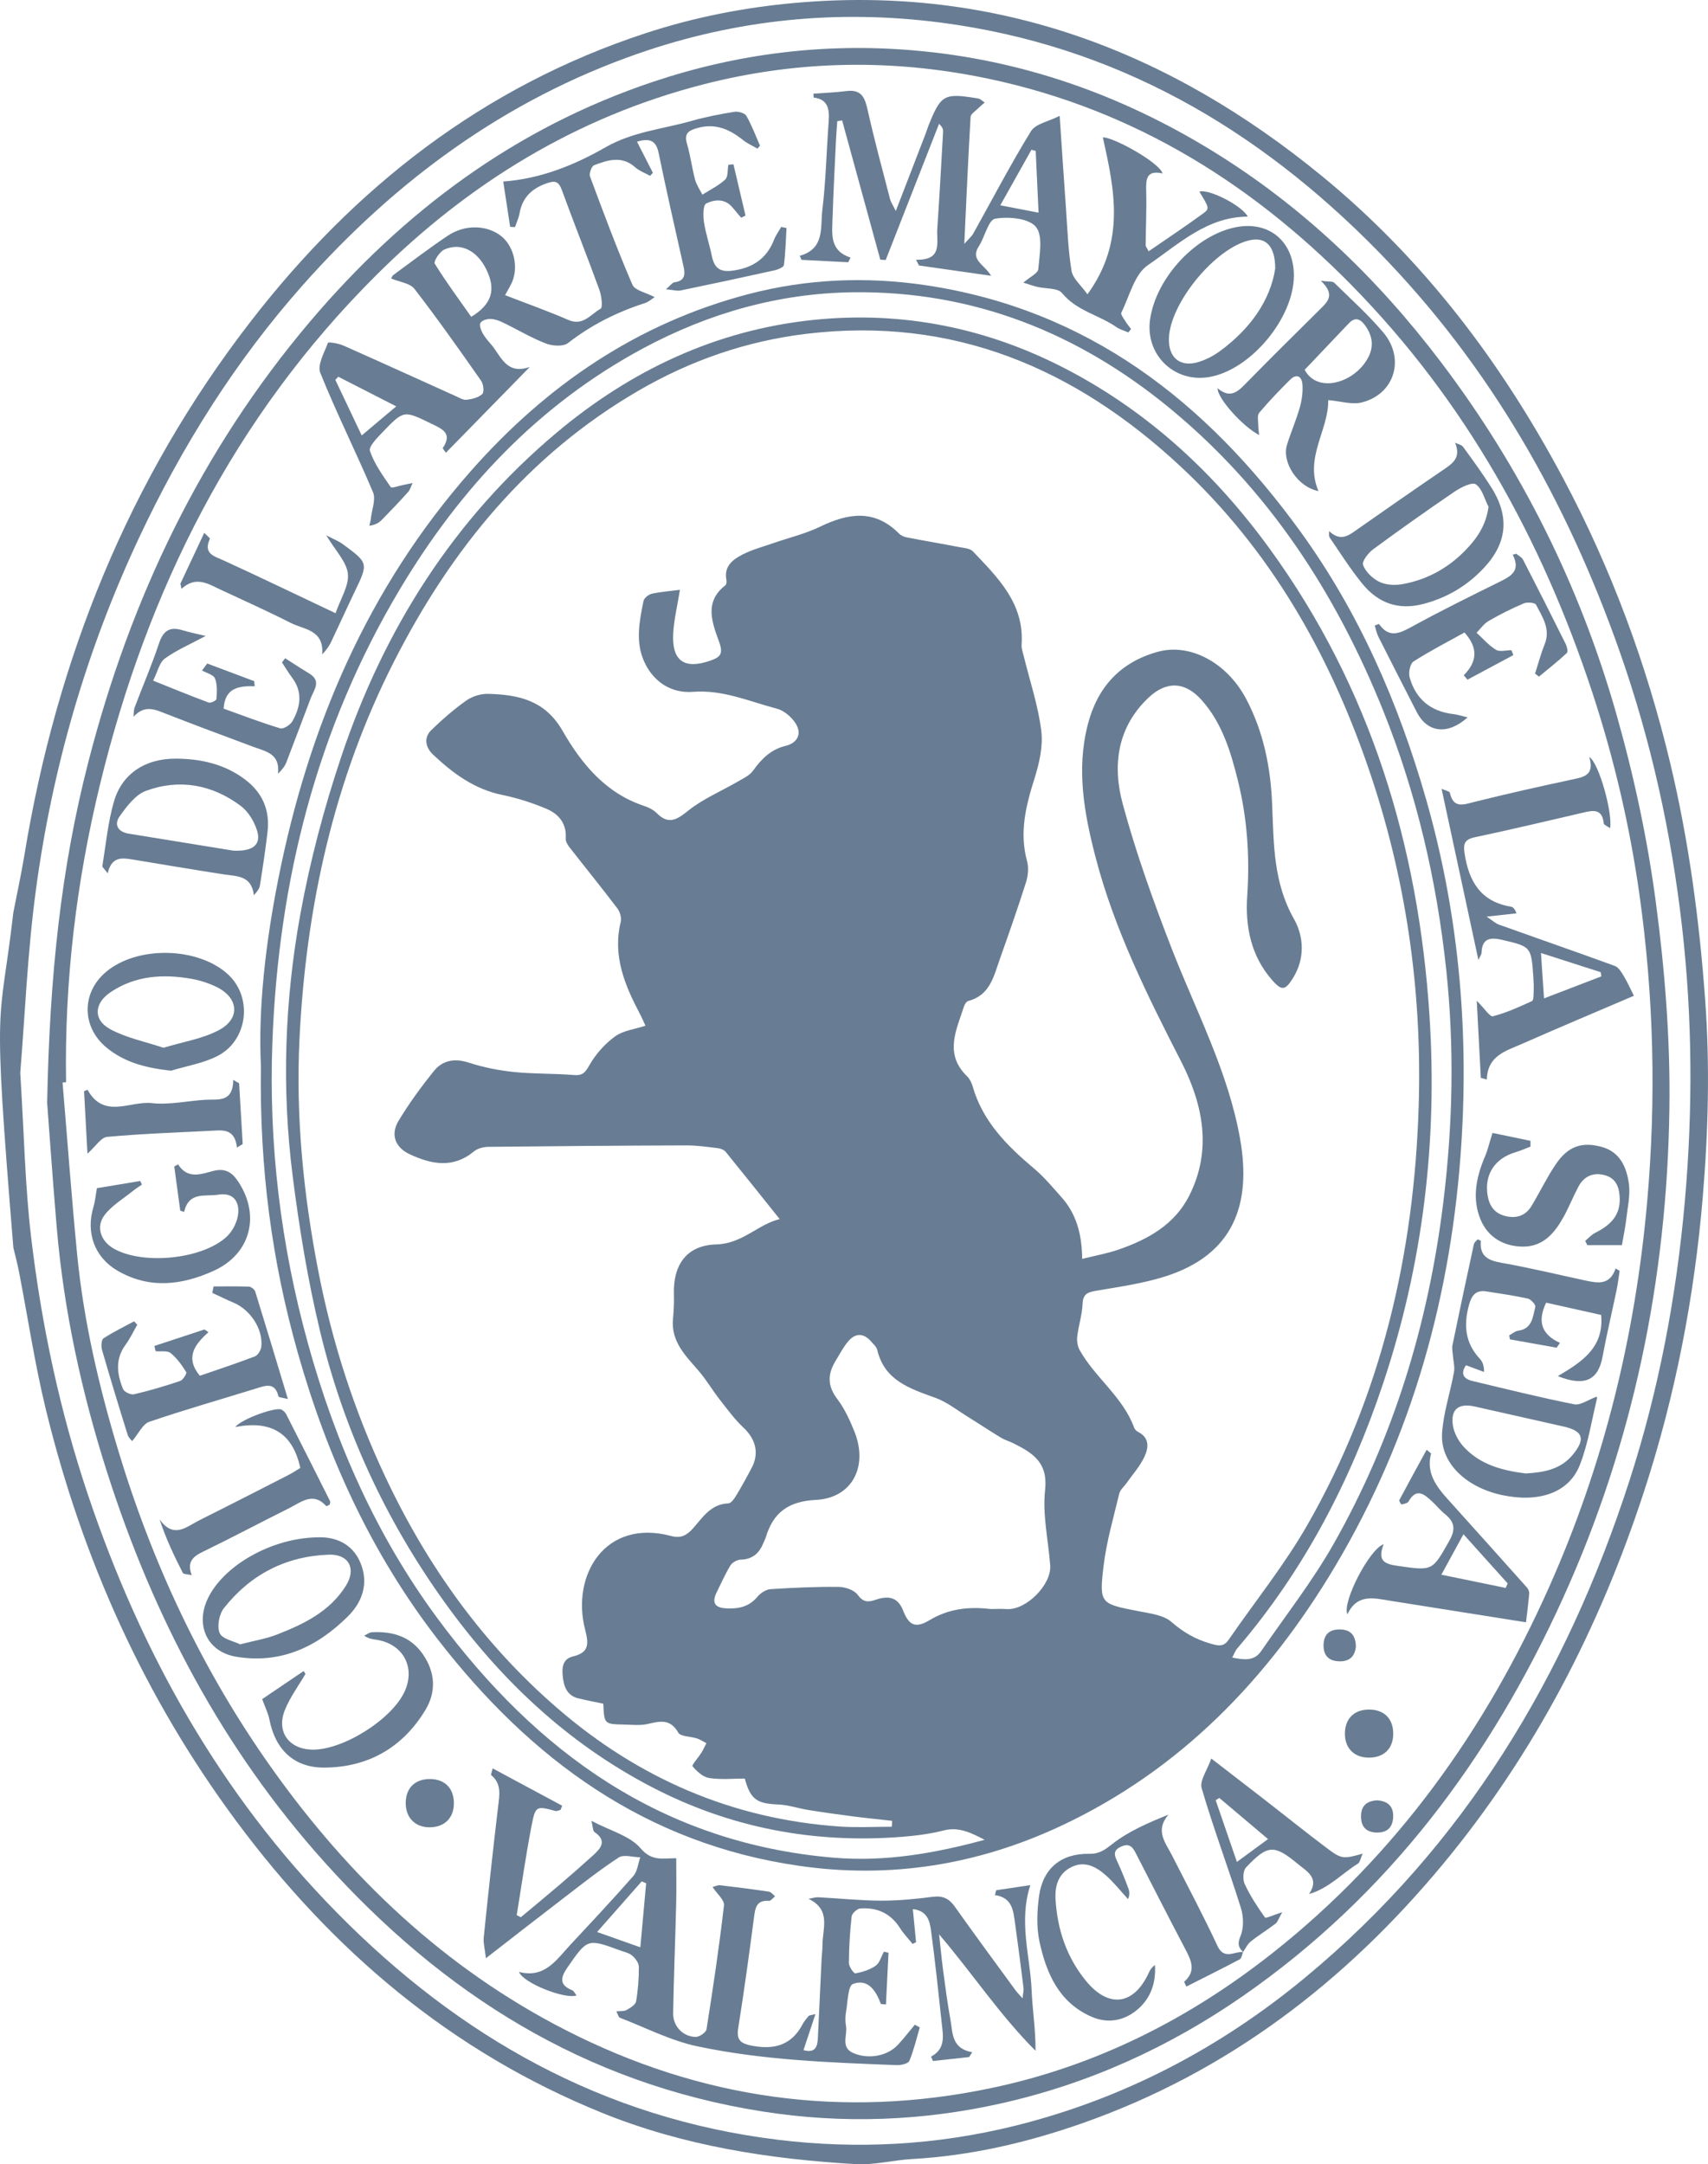 <?xml version="1.0" encoding="utf-8"?>
<!-- Generator: Adobe Illustrator 16.0.0, SVG Export Plug-In . SVG Version: 6.00 Build 0)  -->
<!DOCTYPE svg PUBLIC "-//W3C//DTD SVG 1.1//EN" "http://www.w3.org/Graphics/SVG/1.1/DTD/svg11.dtd">
<svg version="1.1" id="Capa_1" xmlns="http://www.w3.org/2000/svg" xmlns:xlink="http://www.w3.org/1999/xlink" x="0px" y="0px"
	 width="99.457px" height="126.01px" viewBox="0 0 99.457 126.01" enable-background="new 0 0 99.457 126.01" xml:space="preserve">
<g>
	<defs>
		<rect id="SVGID_1_" width="99.457" height="126.01"/>
	</defs>
	<clipPath id="SVGID_2_">
		<use xlink:href="#SVGID_1_"  overflow="visible"/>
	</clipPath>
	<path clip-path="url(#SVGID_2_)" fill="#687D93" d="M1.18,62.461c0.224,3.559,0.278,6.592,0.634,9.588
		c0.607,5.107,1.673,10.125,3.321,15.02c3.085,9.16,7.694,17.402,14.51,24.316c7.095,7.199,15.472,11.949,25.64,13.195
		c4.649,0.568,9.26,0.314,13.801-0.809c6.304-1.563,11.932-4.508,16.922-8.641c9.277-7.682,15.205-17.576,18.874-28.918
		c1.709-5.283,2.733-10.709,3.224-16.248c0.473-5.344,0.447-10.684-0.16-16c-0.623-5.452-1.795-10.797-3.619-15.992
		c-3.075-8.754-7.545-16.66-14.07-23.327C73.209,7.446,64.906,2.631,54.783,1.316c-6.011-0.78-11.896-0.19-17.625,1.804
		c-7.746,2.695-14.123,7.39-19.526,13.48c-3.931,4.431-7.046,9.395-9.554,14.751c-3.041,6.495-5.02,13.316-5.98,20.405
		C1.595,55.472,1.446,59.234,1.18,62.461 M0.777,53.125c0.214-1.105,0.457-2.205,0.639-3.314C3.292,38.37,7.492,27.896,14.609,18.7
		c6.034-7.796,13.53-13.675,23.01-16.775c2.824-0.924,5.723-1.493,8.694-1.757c11.693-1.038,21.78,2.787,30.698,10.111
		c5.916,4.859,10.437,10.853,14.021,17.585c2.803,5.268,4.854,10.82,6.236,16.611c1.075,4.508,1.684,9.089,2.023,13.723
		c0.283,3.858,0.181,7.693-0.141,11.519c-0.492,5.836-1.602,11.57-3.428,17.152c-2.592,7.922-6.355,15.217-11.688,21.652
		c-5.682,6.857-12.537,12.121-21.01,15.098c-3.207,1.125-6.5,1.895-9.914,2.084c-1.096,0.061-2.197,0.359-3.281,0.297
		c-5.063-0.295-10.032-1.066-14.78-2.99c-8.797-3.566-15.722-9.463-21.318-17.018C8.395,98.79,4.793,90.764,2.673,82.075
		c-0.647-2.652-1.049-5.365-1.571-8.051c-0.09-0.465-0.216-0.924-0.325-1.385C-0.467,57.424-0.027,60.082,0.777,53.125"/>
	<path clip-path="url(#SVGID_2_)" fill="#687D93" d="M3.847,63.011c-0.068,0.005-0.136,0.01-0.204,0.015
		c0.281,3.346,0.525,6.696,0.852,10.036c0.376,3.834,1.247,7.576,2.351,11.258c2.004,6.676,4.922,12.922,8.97,18.619
		c4.538,6.389,10.084,11.654,17.105,15.248c7.853,4.02,16.126,5.197,24.766,3.391c6.108-1.275,11.554-4.027,16.435-7.887
		c7.207-5.699,12.375-12.967,16.088-21.301c3.178-7.125,5.008-14.6,5.701-22.377c0.536-6.027,0.393-12.03-0.457-18.006
		c-0.565-3.97-1.478-7.873-2.734-11.691c-2.942-8.933-7.396-16.975-14.023-23.717C72.586,10.383,65.41,6.059,56.746,4.421
		C51.441,3.42,46.167,3.574,40.955,4.913c-7.38,1.896-13.665,5.752-19.032,11.093C13.618,24.27,8.583,34.349,5.833,45.632
		C4.442,51.331,3.75,57.131,3.847,63.011 M2.745,64.208c0.145-7.455,0.817-13.693,2.396-19.834
		C7.584,34.87,11.7,26.224,18.062,18.712c5.423-6.4,11.946-11.268,19.97-13.951c4.934-1.65,9.989-2.274,15.197-1.825
		c6.27,0.541,12.018,2.572,17.343,5.836c5.243,3.215,9.617,7.408,13.323,12.296c4.68,6.17,8.086,13.008,10.207,20.435
		c1.025,3.598,1.822,7.294,2.314,10.999c0.531,3.992,0.853,8.053,0.793,12.076c-0.143,9.873-2.092,19.42-6.186,28.447
		c-4.218,9.305-10.145,17.279-18.628,23.174c-4.295,2.982-8.987,5.119-14.086,6.262c-4.584,1.029-9.217,1.209-13.891,0.477
		c-10.361-1.625-18.652-6.865-25.539-14.539c-5.909-6.584-9.944-14.246-12.627-22.633c-1.491-4.66-2.534-9.432-2.95-14.318
		C3.065,68.661,2.872,65.87,2.745,64.208"/>
	<path clip-path="url(#SVGID_2_)" fill="#687D93" d="M57.678,93.68c0.229,0,0.598-0.018,0.964,0.004
		c1.116,0.061,2.595-1.42,2.511-2.545c-0.109-1.465-0.456-2.951-0.297-4.385c0.178-1.588-0.699-2.148-1.809-2.705
		c-0.252-0.129-0.531-0.205-0.771-0.35c-0.659-0.398-1.299-0.828-1.954-1.232c-0.605-0.375-1.184-0.838-1.84-1.078
		c-1.48-0.539-2.977-0.994-3.402-2.801c-0.043-0.178-0.219-0.326-0.348-0.477c-0.452-0.52-0.936-0.508-1.36,0.006
		c-0.284,0.344-0.494,0.752-0.727,1.137c-0.452,0.746-0.471,1.43,0.095,2.178c0.435,0.576,0.755,1.26,1.022,1.938
		c0.799,2.027-0.148,3.85-2.251,3.957c-1.605,0.082-2.485,0.732-2.921,2.184c-0.032,0.105-0.09,0.205-0.132,0.311
		c-0.24,0.6-0.631,0.967-1.326,0.984c-0.207,0.004-0.489,0.16-0.596,0.332c-0.304,0.492-0.533,1.029-0.794,1.549
		c-0.305,0.605-0.138,0.914,0.526,0.953c0.704,0.041,1.336-0.074,1.831-0.666c0.181-0.219,0.497-0.432,0.765-0.449
		c1.322-0.088,2.648-0.146,3.972-0.133c0.38,0.004,0.898,0.178,1.103,0.457c0.33,0.447,0.605,0.443,1.056,0.291
		c0.674-0.23,1.27-0.199,1.588,0.617c0.344,0.887,0.728,1.061,1.543,0.572C55.203,93.688,56.332,93.522,57.678,93.68
		 M57.336,107.116c-0.764-0.389-1.479-0.775-2.387-0.543c-0.789,0.201-1.611,0.305-2.426,0.371
		c-5.131,0.404-10.002-0.52-14.58-2.904c-4.944-2.574-8.861-6.299-12.084-10.795c-3.425-4.783-5.854-10.045-7.225-15.75
		c-0.716-2.977-1.212-6.021-1.597-9.061c-0.641-5.076-0.463-10.171,0.449-15.192c0.567-3.12,1.389-6.221,2.399-9.228
		c2.476-7.367,6.509-13.763,12.504-18.804c4.337-3.646,9.302-5.993,14.965-6.583c5.176-0.536,10.118,0.453,14.746,2.868
		c4.805,2.508,8.67,6.099,11.835,10.455c5.882,8.098,8.66,17.299,9.303,27.168c0.477,7.299-0.374,14.481-2.709,21.458
		c-1.893,5.654-4.59,10.852-8.482,15.396c-0.117,0.137-0.178,0.318-0.295,0.535c0.685,0.133,1.273,0.221,1.684-0.373
		c1.423-2.07,2.984-4.064,4.22-6.242c3.489-6.156,5.509-12.807,6.38-19.83c0.563-4.543,0.659-9.082,0.176-13.619
		c-0.554-5.177-1.717-10.217-3.67-15.069c-2.758-6.85-6.673-12.871-12.418-17.599c-5.354-4.405-11.468-6.844-18.443-6.758
		c-4.321,0.052-8.408,1.211-12.229,3.263c-6.103,3.279-10.653,8.146-14.163,14.02c-4.844,8.105-7.073,16.986-7.427,26.355
		c-0.226,5.958,0.481,11.831,2.077,17.59c1.597,5.764,3.974,11.16,7.538,15.982c5.77,7.805,13.081,13.092,23.076,13.932
		C51.549,108.411,54.446,107.903,57.336,107.116 M63.016,73.295c0.814-0.203,1.48-0.32,2.109-0.539
		c1.719-0.594,3.276-1.453,4.131-3.154c1.345-2.678,0.783-5.336-0.483-7.809c-1.972-3.848-3.892-7.703-4.985-11.907
		c-0.656-2.527-1.119-5.083-0.447-7.698c0.559-2.181,1.896-3.635,4.068-4.237c1.911-0.531,4.047,0.655,5.145,2.723
		c1.031,1.94,1.44,4.033,1.525,6.192c0.092,2.275,0.07,4.525,1.262,6.625c0.601,1.063,0.653,2.342-0.07,3.487
		c-0.443,0.7-0.646,0.711-1.198,0.081c-1.235-1.411-1.569-3.119-1.446-4.906c0.154-2.279,0-4.521-0.55-6.729
		c-0.417-1.676-0.917-3.331-2.103-4.662c-0.965-1.083-2.047-1.129-3.092-0.145c-1.838,1.734-2.11,3.957-1.506,6.188
		c0.769,2.844,1.771,5.635,2.838,8.386c1.426,3.676,3.305,7.19,3.998,11.124c0.668,3.783-0.36,6.73-4.361,8.002
		c-1.309,0.414-2.69,0.607-4.049,0.838c-0.498,0.086-0.739,0.203-0.764,0.766c-0.027,0.637-0.236,1.262-0.311,1.898
		c-0.03,0.254,0.018,0.564,0.142,0.787c0.905,1.615,2.526,2.729,3.177,4.529c0.033,0.096,0.138,0.189,0.233,0.238
		c0.685,0.352,0.599,0.945,0.354,1.459c-0.26,0.547-0.684,1.02-1.037,1.521c-0.143,0.201-0.366,0.381-0.42,0.602
		c-0.334,1.398-0.743,2.789-0.914,4.209c-0.264,2.221-0.188,2.211,2.064,2.648c0.653,0.127,1.426,0.219,1.889,0.621
		c0.692,0.604,1.392,1.008,2.272,1.262c0.493,0.143,0.772,0.189,1.063-0.234c1.537-2.227,3.252-4.354,4.59-6.695
		c4.305-7.533,6.207-15.758,6.47-24.371c0.207-6.767-0.748-13.383-2.972-19.807c-2.299-6.645-5.709-12.599-10.881-17.419
		c-6.135-5.718-13.25-8.77-21.818-7.731c-3.505,0.425-6.751,1.557-9.779,3.32c-6.411,3.732-10.897,9.229-14.215,15.756
		c-3.512,6.906-5.133,14.301-5.506,21.993c-0.219,4.535,0.229,9.019,1.092,13.476c0.803,4.148,2.088,8.127,3.881,11.947
		c2.43,5.18,5.684,9.752,10.027,13.51c4.739,4.102,10.211,6.479,16.487,6.906c0.996,0.066,2.002,0.01,3.003,0.01
		c0.007-0.115,0.014-0.23,0.021-0.344c-0.76-0.084-1.521-0.16-2.28-0.258c-0.864-0.111-1.728-0.232-2.589-0.371
		c-0.599-0.096-1.19-0.301-1.79-0.324c-1.212-0.049-1.593-0.293-1.923-1.508c-0.676,0-1.387,0.074-2.071-0.031
		c-0.361-0.055-0.718-0.387-0.972-0.684c-0.056-0.066,0.339-0.506,0.513-0.781c0.112-0.18,0.198-0.375,0.297-0.563
		c-0.184-0.094-0.358-0.213-0.551-0.277c-0.37-0.123-0.953-0.1-1.089-0.34c-0.475-0.836-1.09-0.656-1.801-0.498
		c-0.432,0.096-0.901,0.041-1.353,0.031c-1.158-0.025-1.158-0.031-1.21-1.215c-0.473-0.1-0.967-0.193-1.455-0.311
		c-0.668-0.162-0.849-0.707-0.907-1.285c-0.048-0.486-0.021-1.01,0.595-1.156c0.925-0.221,0.931-0.703,0.711-1.549
		c-0.831-3.193,1.174-6.496,5.015-5.461c0.553,0.148,0.901-0.039,1.255-0.436c0.57-0.639,1.042-1.428,2.067-1.465
		c0.16-0.006,0.345-0.271,0.456-0.455c0.321-0.533,0.622-1.076,0.91-1.627c0.444-0.85,0.217-1.668-0.483-2.326
		c-0.526-0.494-0.959-1.092-1.407-1.664c-0.405-0.52-0.74-1.094-1.165-1.596c-0.768-0.904-1.662-1.723-1.534-3.074
		c0.045-0.475,0.068-0.957,0.053-1.434c-0.054-1.711,0.742-2.855,2.463-2.9c1.526-0.039,2.442-1.178,3.697-1.475
		c-1.062-1.328-2.093-2.623-3.139-3.908c-0.096-0.117-0.285-0.199-0.44-0.219c-0.615-0.074-1.234-0.166-1.851-0.164
		c-3.843,0.012-7.687,0.041-11.53,0.084c-0.285,0.004-0.631,0.088-0.843,0.264c-1.212,1.006-2.469,0.758-3.73,0.172
		c-0.858-0.396-1.146-1.148-0.658-1.957c0.609-1.006,1.309-1.967,2.046-2.884c0.522-0.649,1.227-0.765,2.065-0.491
		c0.845,0.275,1.738,0.449,2.623,0.54c1.151,0.118,2.318,0.078,3.472,0.175c0.527,0.044,0.67-0.162,0.917-0.595
		c0.363-0.634,0.893-1.226,1.483-1.655c0.465-0.341,1.127-0.41,1.768-0.622c-0.121-0.261-0.217-0.488-0.332-0.705
		c-0.883-1.674-1.586-3.377-1.109-5.341c0.057-0.236-0.042-0.583-0.194-0.784c-0.913-1.203-1.866-2.376-2.795-3.567
		c-0.11-0.142-0.224-0.342-0.212-0.506c0.059-0.868-0.411-1.425-1.121-1.724c-0.824-0.348-1.692-0.628-2.568-0.807
		c-1.625-0.33-2.879-1.259-4.036-2.349c-0.424-0.4-0.575-0.97-0.097-1.434c0.636-0.615,1.31-1.205,2.033-1.715
		c0.346-0.245,0.842-0.398,1.266-0.389c1.76,0.045,3.314,0.366,4.339,2.153c1.095,1.908,2.505,3.633,4.751,4.373
		c0.263,0.086,0.539,0.226,0.731,0.418c0.694,0.692,1.165,0.393,1.837-0.146c0.86-0.687,1.916-1.128,2.88-1.688
		c0.314-0.184,0.687-0.352,0.887-0.63c0.492-0.691,1.045-1.245,1.9-1.452c0.696-0.168,0.971-0.713,0.577-1.319
		c-0.239-0.367-0.668-0.736-1.08-0.844c-1.608-0.423-3.141-1.116-4.901-0.982c-1.247,0.096-2.305-0.578-2.84-1.783
		c-0.508-1.142-0.266-2.335-0.032-3.5c0.035-0.172,0.288-0.382,0.474-0.425c0.51-0.116,1.037-0.151,1.651-0.232
		c-0.147,0.91-0.34,1.699-0.39,2.497c-0.102,1.647,0.638,2.167,2.195,1.614c0.519-0.185,0.73-0.367,0.489-1.043
		c-0.395-1.108-0.928-2.345,0.352-3.33c0.063-0.049,0.078-0.211,0.059-0.309c-0.158-0.815,0.389-1.206,0.971-1.5
		c0.549-0.277,1.157-0.438,1.742-0.641c0.921-0.32,1.885-0.548,2.756-0.97c1.642-0.794,3.168-1.019,4.587,0.41
		c0.111,0.113,0.29,0.189,0.449,0.22c1.023,0.198,2.053,0.371,3.076,0.568c0.268,0.051,0.608,0.074,0.772,0.246
		c1.46,1.536,3.005,3.04,2.836,5.435c-0.015,0.218,0.072,0.444,0.125,0.663c0.354,1.447,0.839,2.878,1.021,4.347
		c0.113,0.903-0.118,1.9-0.399,2.792c-0.499,1.58-0.884,3.127-0.431,4.79c0.104,0.379,0.064,0.847-0.055,1.227
		c-0.476,1.502-0.998,2.99-1.525,4.475c-0.355,0.998-0.57,2.113-1.834,2.445c-0.107,0.027-0.215,0.192-0.254,0.315
		c-0.444,1.374-1.17,2.761,0.172,4.066c0.154,0.151,0.27,0.376,0.328,0.587c0.587,2.063,2.019,3.477,3.594,4.805
		c0.576,0.484,1.064,1.078,1.57,1.643C62.672,70.663,63,71.842,63.016,73.295 M15.193,62.069c-0.165-3.362,0.271-7.16,1.013-10.898
		c1.754-8.836,5.19-16.919,11.215-23.751c4.4-4.988,9.699-8.611,16.19-10.304c3.367-0.878,6.812-1.023,10.256-0.516
		c9.471,1.397,16.358,6.783,21.821,14.3c3.44,4.733,5.741,10.014,7.349,15.619c1.871,6.529,2.487,13.201,2.066,19.952
		c-0.549,8.797-2.832,17.125-7.369,24.74c-3.886,6.523-8.979,11.826-15.945,15.092c-4.84,2.268-9.93,3.098-15.255,2.33
		c-8.956-1.289-15.641-6.213-21.032-13.172c-3.87-4.996-6.447-10.641-8.163-16.703C15.838,73.456,15.106,68.053,15.193,62.069"/>
	<path clip-path="url(#SVGID_2_)" fill="#687D93" d="M37.625,109.647c-0.086-0.037-0.173-0.072-0.259-0.109
		c-0.837,0.949-1.674,1.898-2.597,2.947c0.93,0.328,1.677,0.592,2.518,0.891C37.41,112.024,37.518,110.836,37.625,109.647
		 M47.484,117.262c-0.258,0.779-0.472,1.424-0.696,2.1c0.712,0.197,0.813-0.229,0.837-0.715c0.076-1.521,0.142-3.045,0.215-4.568
		c0.013-0.281,0.056-0.561,0.054-0.842c-0.008-0.934,0.53-2.041-0.813-2.684c0.195-0.031,0.392-0.1,0.584-0.09
		c1.213,0.063,2.424,0.193,3.636,0.197c1.008,0.004,2.019-0.096,3.018-0.225c0.586-0.074,0.947,0.104,1.281,0.574
		c1.16,1.637,2.352,3.252,3.535,4.871c0.09,0.123,0.2,0.232,0.408,0.467c0.03-0.305,0.075-0.459,0.057-0.605
		c-0.158-1.262-0.318-2.523-0.496-3.783c-0.102-0.715-0.153-1.475-1.17-1.625c0.024-0.094,0.049-0.188,0.074-0.281
		c0.666-0.1,1.334-0.199,1.988-0.297c-0.693,2.139-0.005,4.139,0.077,6.139c0.047,1.143,0.237,2.281,0.226,3.504
		c-2.08-2.076-3.684-4.52-5.615-6.777c0.078,0.703,0.143,1.406,0.235,2.105c0.127,0.953,0.252,1.904,0.423,2.85
		c0.139,0.777,0.057,1.695,1.27,1.906c-0.061,0.094-0.12,0.189-0.18,0.283c-0.703,0.078-1.403,0.154-2.104,0.23
		c-0.038-0.084-0.076-0.17-0.114-0.254c0.86-0.463,0.703-1.211,0.626-1.926c-0.194-1.795-0.381-3.594-0.622-5.385
		c-0.074-0.555-0.197-1.182-1.063-1.279c0.066,0.682,0.127,1.305,0.188,1.928c-0.068,0.031-0.137,0.064-0.205,0.098
		c-0.248-0.311-0.527-0.6-0.738-0.932c-0.543-0.854-1.334-1.203-2.303-1.133c-0.186,0.012-0.485,0.287-0.505,0.467
		c-0.102,0.896-0.155,1.801-0.16,2.703c-0.001,0.213,0.284,0.625,0.376,0.609c0.412-0.074,0.847-0.207,1.185-0.445
		c0.233-0.166,0.323-0.537,0.476-0.816c0.09,0.021,0.18,0.041,0.27,0.063c-0.051,1-0.1,1.998-0.15,3.01
		c-0.247-0.029-0.294-0.023-0.298-0.037c-0.284-0.766-0.745-1.484-1.622-1.158c-0.295,0.111-0.301,1.045-0.402,1.609
		c-0.049,0.273-0.052,0.572-0.004,0.844c0.096,0.537-0.34,1.244,0.433,1.574c0.893,0.381,1.989,0.168,2.596-0.49
		c0.344-0.373,0.655-0.777,0.98-1.166c0.096,0.053,0.191,0.105,0.287,0.16c-0.192,0.652-0.346,1.322-0.606,1.947
		c-0.067,0.16-0.479,0.256-0.728,0.248c-3.894-0.15-7.801-0.285-11.621-1.096c-1.552-0.328-3.013-1.088-4.51-1.664
		c-0.074-0.027-0.101-0.176-0.205-0.369c0.253-0.027,0.455,0.002,0.592-0.078c0.217-0.125,0.524-0.303,0.558-0.5
		c0.117-0.664,0.166-1.346,0.162-2.021c-0.001-0.221-0.203-0.488-0.388-0.648c-0.182-0.158-0.456-0.211-0.694-0.299
		c-1.915-0.703-1.907-0.695-3.074,0.986c-0.39,0.563-0.509,1.014,0.267,1.326c0.105,0.041,0.166,0.191,0.261,0.307
		c-0.684,0.234-3.121-0.732-3.35-1.371c1.509,0.393,2.189-0.723,2.998-1.588c1.234-1.322,2.471-2.643,3.662-4
		c0.237-0.271,0.271-0.719,0.399-1.084c-0.425-0.006-0.96-0.182-1.256,0.012c-1.132,0.738-2.195,1.586-3.271,2.41
		c-1.429,1.094-2.847,2.203-4.459,3.453c-0.062-0.553-0.161-0.893-0.127-1.221c0.26-2.527,0.533-5.055,0.833-7.58
		c0.08-0.682,0.229-1.342-0.4-1.861c-0.027-0.023,0.031-0.15,0.087-0.391c1.386,0.744,2.717,1.459,4.047,2.174
		c-0.032,0.08-0.064,0.16-0.095,0.242c-0.099,0.023-0.21,0.088-0.296,0.064c-1.106-0.297-1.163-0.313-1.39,0.854
		c-0.336,1.729-0.582,3.475-0.866,5.211c0.08,0.041,0.16,0.082,0.24,0.121c0.747-0.623,1.498-1.242,2.238-1.873
		c0.665-0.568,1.325-1.145,1.972-1.732c0.453-0.412,0.824-0.846,0.08-1.355c-0.1-0.068-0.089-0.301-0.18-0.654
		c1.107,0.588,2.246,0.871,2.864,1.602c0.659,0.777,1.298,0.572,2.075,0.578c0,0.904,0.018,1.787-0.004,2.666
		c-0.052,2.119-0.139,4.234-0.176,6.354c-0.014,0.754,0.565,1.365,1.308,1.383c0.216,0.006,0.606-0.26,0.635-0.445
		c0.38-2.398,0.739-4.801,1.017-7.213c0.036-0.311-0.408-0.678-0.665-1.07c0.14-0.035,0.291-0.119,0.43-0.104
		c0.954,0.111,1.907,0.232,2.856,0.375c0.129,0.02,0.238,0.176,0.356,0.268c-0.12,0.094-0.246,0.273-0.358,0.266
		c-0.726-0.055-0.797,0.4-0.87,0.957c-0.282,2.156-0.578,4.311-0.921,6.457c-0.118,0.736,0.194,0.906,0.83,1.025
		c1.286,0.242,2.287-0.045,2.923-1.26c0.09-0.172,0.224-0.322,0.349-0.477C47.113,117.336,47.185,117.34,47.484,117.262"/>
	<path clip-path="url(#SVGID_2_)" fill="#687D93" d="M23.073,23.659c-1.225-0.626-2.299-1.175-3.374-1.724
		c-0.057,0.061-0.114,0.122-0.172,0.182c0.527,1.111,1.054,2.222,1.535,3.235C21.76,24.766,22.359,24.262,23.073,23.659
		 M27.439,18.446c1.209-0.732,1.456-1.583,0.878-2.762c-0.542-1.105-1.508-1.59-2.464-1.145c-0.263,0.123-0.615,0.688-0.539,0.81
		C25.974,16.415,26.722,17.426,27.439,18.446 M37.092,8.249c0.332,0.65,0.629,1.231,0.926,1.813
		c-0.054,0.059-0.109,0.117-0.164,0.175c-0.293-0.164-0.626-0.283-0.871-0.501c-0.774-0.688-1.591-0.42-2.386-0.118
		c-0.149,0.057-0.306,0.481-0.241,0.654c0.786,2.116,1.576,4.232,2.469,6.305c0.145,0.336,0.794,0.456,1.297,0.722
		c-0.156,0.098-0.346,0.274-0.57,0.348c-1.625,0.524-3.12,1.268-4.477,2.327c-0.279,0.218-0.915,0.172-1.298,0.022
		c-0.863-0.335-1.667-0.82-2.505-1.225c-0.222-0.108-0.477-0.199-0.718-0.201c-0.2-0.003-0.49,0.083-0.577,0.228
		c-0.078,0.131,0.026,0.415,0.122,0.593c0.133,0.244,0.326,0.461,0.509,0.675c0.575,0.676,0.873,1.776,2.243,1.299
		c-1.692,1.729-3.275,3.348-4.888,4.996c-0.099-0.152-0.195-0.254-0.177-0.28c0.578-0.863-0.033-1.104-0.677-1.417
		c-1.585-0.769-1.586-0.8-2.825,0.492c-0.314,0.327-0.83,0.845-0.743,1.1c0.258,0.753,0.751,1.434,1.21,2.102
		c0.058,0.084,0.468-0.071,0.714-0.119c0.187-0.036,0.374-0.078,0.561-0.118c-0.086,0.177-0.137,0.385-0.264,0.526
		c-0.49,0.547-0.997,1.079-1.512,1.603c-0.176,0.179-0.392,0.32-0.743,0.357c0.032-0.147,0.075-0.292,0.092-0.44
		c0.056-0.506,0.296-1.094,0.122-1.506c-0.984-2.333-2.124-4.601-3.069-6.949c-0.185-0.461,0.233-1.182,0.447-1.756
		c0.02-0.054,0.605,0.034,0.883,0.157c2.191,0.97,4.37,1.966,6.555,2.95c0.205,0.093,0.433,0.236,0.633,0.213
		c0.321-0.039,0.694-0.128,0.912-0.335c0.122-0.116,0.069-0.581-0.068-0.775c-1.265-1.804-2.534-3.606-3.882-5.349
		c-0.256-0.332-0.86-0.395-1.35-0.601c0,0,0.038-0.143,0.132-0.211c1.047-0.77,2.081-1.559,3.16-2.281
		c1.002-0.671,2.274-0.63,3.099,0.013c0.688,0.536,1.007,1.636,0.701,2.54c-0.105,0.31-0.298,0.592-0.462,0.908
		c1.241,0.481,2.481,0.92,3.683,1.443c0.859,0.374,1.307-0.337,1.875-0.651c0.143-0.079,0.056-0.762-0.072-1.113
		c-0.704-1.937-1.47-3.848-2.175-5.783c-0.197-0.54-0.403-0.587-0.933-0.393c-0.86,0.313-1.372,0.834-1.536,1.729
		c-0.05,0.276-0.174,0.537-0.264,0.807c-0.095-0.007-0.189-0.012-0.284-0.017c-0.134-0.878-0.268-1.756-0.403-2.638
		c2.213-0.163,4.171-0.975,5.947-1.989c1.613-0.922,3.35-1.063,5.032-1.544c0.813-0.232,1.649-0.392,2.484-0.527
		c0.221-0.034,0.6,0.072,0.695,0.236c0.317,0.549,0.537,1.153,0.795,1.737c-0.05,0.057-0.1,0.115-0.149,0.172
		c-0.284-0.166-0.593-0.301-0.847-0.505c-0.788-0.63-1.611-0.99-2.66-0.693c-0.549,0.154-0.767,0.338-0.592,0.933
		c0.199,0.675,0.283,1.383,0.464,2.063c0.083,0.31,0.281,0.589,0.427,0.881c0.45-0.286,0.946-0.523,1.33-0.881
		c0.174-0.162,0.128-0.56,0.182-0.852c0.099-0.012,0.198-0.023,0.297-0.035c0.234,0.995,0.469,1.991,0.703,2.986
		c-0.084,0.041-0.168,0.083-0.252,0.125c-0.166-0.195-0.335-0.39-0.498-0.589c-0.441-0.539-1.049-0.48-1.542-0.238
		c-0.181,0.089-0.183,0.716-0.128,1.076c0.101,0.668,0.325,1.315,0.46,1.979c0.135,0.661,0.434,0.951,1.173,0.858
		c1.178-0.149,2.005-0.679,2.446-1.798c0.104-0.265,0.278-0.502,0.42-0.751c0.103,0.021,0.206,0.04,0.309,0.061
		c-0.042,0.721-0.058,1.443-0.151,2.158c-0.017,0.127-0.346,0.262-0.551,0.308c-1.818,0.404-3.639,0.794-5.463,1.171
		c-0.203,0.042-0.43-0.031-0.856-0.07c0.289-0.247,0.38-0.391,0.487-0.404c0.585-0.075,0.653-0.411,0.541-0.908
		c-0.496-2.204-0.996-4.407-1.453-6.619C38.208,8.203,37.86,8.019,37.092,8.249"/>
	<path clip-path="url(#SVGID_2_)" fill="#687D93" d="M60.309,8.786c-0.082-0.021-0.166-0.044-0.248-0.065
		c-0.584,1.043-1.17,2.086-1.813,3.231c0.793,0.153,1.436,0.277,2.227,0.43C60.414,11.081,60.361,9.934,60.309,8.786 M48.756,7.055
		c-0.026,0.378-0.06,0.756-0.078,1.134c-0.071,1.522-0.153,3.045-0.2,4.568c-0.028,0.887-0.166,1.844,1.05,2.24
		c-0.046,0.092-0.091,0.182-0.137,0.272c-0.907-0.047-1.814-0.093-2.721-0.14c-0.033-0.078-0.067-0.156-0.1-0.235
		c1.475-0.414,1.193-1.67,1.313-2.654c0.208-1.707,0.241-3.434,0.37-5.15c0.054-0.716-0.026-1.312-0.871-1.409
		c-0.01-0.116-0.015-0.17-0.02-0.226c0.641-0.049,1.286-0.07,1.923-0.153c0.942-0.122,1.096,0.463,1.26,1.197
		c0.383,1.707,0.843,3.397,1.283,5.092c0.047,0.179,0.161,0.341,0.334,0.695c0.626-1.622,1.189-3.079,1.75-4.536
		c0.051-0.132,0.087-0.269,0.139-0.399c0.738-1.851,0.912-1.95,2.9-1.618c0.139,0.023,0.259,0.154,0.389,0.235
		c-0.123,0.109-0.255,0.213-0.371,0.33c-0.162,0.164-0.44,0.33-0.451,0.508c-0.141,2.382-0.243,4.765-0.367,7.395
		c0.287-0.327,0.436-0.446,0.521-0.601c1.113-1.992,2.168-4.02,3.361-5.96c0.266-0.432,1.018-0.562,1.672-0.894
		c0.128,1.891,0.238,3.603,0.362,5.313c0.089,1.239,0.128,2.488,0.329,3.709c0.076,0.453,0.554,0.838,0.928,1.368
		c2.236-3.084,1.568-6.1,0.896-9.137c0.59-0.031,3.299,1.463,3.477,2.1c-0.958-0.219-0.973,0.353-0.953,1.046
		c0.027,1.044-0.023,2.09-0.033,3.135c-0.001,0.071,0.069,0.144,0.176,0.35c1.082-0.747,2.153-1.454,3.187-2.213
		c0.372-0.272,0.331-0.328-0.235-1.257c0.563-0.186,2.543,0.854,2.814,1.453c-2.377,0.007-4.04,1.62-5.813,2.826
		c-0.783,0.532-1.07,1.807-1.545,2.763c-0.05,0.102,0.135,0.333,0.23,0.491c0.099,0.163,0.223,0.311,0.336,0.464
		c-0.053,0.067-0.105,0.133-0.159,0.2c-0.235-0.104-0.494-0.173-0.701-0.317c-1.017-0.706-2.309-0.938-3.157-1.976
		c-0.252-0.309-0.955-0.244-1.449-0.362c-0.246-0.06-0.485-0.147-0.805-0.247c0.383-0.331,0.852-0.543,0.871-0.792
		c0.068-0.837,0.285-1.946-0.143-2.458c-0.42-0.501-1.6-0.608-2.37-0.471c-0.399,0.072-0.603,1.072-0.955,1.612
		c-0.513,0.786,0.317,1.041,0.72,1.711c-1.531-0.218-2.865-0.409-4.201-0.6c-0.057-0.11-0.115-0.223-0.172-0.334
		c1.567,0.035,1.186-1.008,1.237-1.783c0.129-1.887,0.231-3.774,0.339-5.662c0.008-0.132-0.021-0.268-0.236-0.467
		c-1.035,2.643-2.07,5.285-3.106,7.929c-0.104-0.008-0.21-0.017-0.315-0.024c-0.741-2.702-1.48-5.403-2.222-8.105
		C48.943,7.025,48.849,7.039,48.756,7.055"/>
	<path clip-path="url(#SVGID_2_)" fill="#687D93" d="M88.832,85.788c1.068-0.061,2.052-0.232,2.762-1.104
		c0.74-0.908,0.592-1.369-0.539-1.627c-1.73-0.393-3.463-0.781-5.195-1.17c-0.922-0.205-1.398,0.164-1.26,1.092
		c0.064,0.439,0.316,0.91,0.619,1.244C86.184,85.286,87.495,85.616,88.832,85.788 M94.311,73.993
		c-0.058,0.371-0.099,0.746-0.176,1.113c-0.27,1.299-0.58,2.59-0.82,3.893c-0.25,1.346-1.028,1.754-2.603,1.121
		c1.401-0.826,2.703-1.666,2.522-3.561c-1.057-0.234-2.137-0.477-3.202-0.715c-0.515,1.078-0.288,1.84,0.804,2.342
		c-0.064,0.094-0.129,0.186-0.193,0.279c-0.906-0.162-1.813-0.322-2.719-0.484c-0.014-0.078-0.027-0.156-0.042-0.234
		c0.173-0.094,0.336-0.244,0.517-0.27c0.832-0.109,0.854-0.813,1.002-1.387c0.033-0.123-0.254-0.445-0.437-0.484
		c-0.797-0.178-1.61-0.289-2.418-0.418c-0.599-0.096-0.849,0.225-1,0.768c-0.327,1.17-0.243,2.229,0.626,3.156
		c0.158,0.17,0.248,0.4,0.244,0.766c-0.342-0.127-0.684-0.254-1.053-0.391c-0.334,0.496-0.139,0.793,0.373,0.916
		c1.974,0.473,3.945,0.961,5.937,1.359c0.358,0.07,0.798-0.262,1.279-0.436c-0.048-0.051,0.06,0.02,0.05,0.061
		c-0.32,1.313-0.521,2.67-1.011,3.914c-0.63,1.604-2.359,2.195-4.476,1.756c-2.143-0.443-3.654-1.881-3.543-3.609
		c0.077-1.197,0.479-2.371,0.694-3.563c0.056-0.314-0.043-0.66-0.067-0.99c-0.013-0.191-0.061-0.393-0.022-0.574
		c0.405-1.961,0.821-3.92,1.247-5.879c0.023-0.109,0.148-0.197,0.219-0.287c0.1,0.049,0.191,0.078,0.189,0.098
		c-0.084,0.908,0.44,1.137,1.229,1.275c1.639,0.289,3.26,0.686,4.887,1.033c0.707,0.152,1.404,0.268,1.729-0.709
		C94.154,73.901,94.232,73.948,94.311,73.993"/>
	<path clip-path="url(#SVGID_2_)" fill="#687D93" d="M89.908,58.128c1.23-0.473,2.282-0.876,3.334-1.28
		c-0.01-0.081-0.019-0.162-0.027-0.243c-1.116-0.358-2.232-0.717-3.484-1.119C89.797,56.477,89.849,57.239,89.908,58.128
		 M95.142,57.976c-2.229,0.955-4.384,1.858-6.521,2.802c-0.923,0.408-2.009,0.68-2.043,2.075c-0.117-0.033-0.232-0.065-0.349-0.097
		c-0.076-1.429-0.151-2.856-0.238-4.492c0.45,0.448,0.767,0.951,0.942,0.906c0.783-0.203,1.533-0.547,2.275-0.886
		c0.098-0.045,0.09-0.36,0.098-0.553c0.01-0.282,0.001-0.566-0.02-0.847c-0.123-1.77-0.125-1.771-1.849-2.17
		c-0.64-0.149-1.142-0.088-1.164,0.744c-0.004,0.119-0.099,0.235-0.185,0.434c-0.722-3.348-1.418-6.588-2.145-9.968
		c0.264,0.117,0.464,0.149,0.48,0.224c0.205,0.938,0.781,0.704,1.433,0.54c1.86-0.465,3.733-0.884,5.61-1.287
		c0.705-0.152,1.416-0.224,1.076-1.329c0.578,0.352,1.375,3.316,1.213,4.146c-0.146-0.107-0.358-0.186-0.369-0.284
		c-0.09-0.878-0.639-0.753-1.233-0.614c-2.088,0.487-4.175,0.982-6.272,1.426c-0.603,0.127-0.683,0.383-0.599,0.941
		c0.246,1.628,0.941,2.813,2.703,3.102c0.118,0.02,0.222,0.121,0.321,0.388c-0.495,0.054-0.99,0.107-1.743,0.19
		c0.356,0.235,0.521,0.396,0.716,0.465c2.25,0.806,4.51,1.587,6.756,2.408c0.215,0.079,0.381,0.364,0.516,0.586
		C94.756,57.159,94.912,57.521,95.142,57.976"/>
	<path clip-path="url(#SVGID_2_)" fill="#687D93" d="M72.383,113.653c-0.063,0.145-0.084,0.363-0.193,0.422
		c-1.027,0.543-2.068,1.061-3.107,1.586c-0.084-0.188-0.138-0.271-0.126-0.283c0.706-0.613,0.412-1.234,0.063-1.898
		c-0.961-1.82-1.891-3.658-2.834-5.488c-0.186-0.361-0.346-0.723-0.891-0.484c-0.56,0.246-0.373,0.574-0.197,0.957
		c0.225,0.486,0.422,0.986,0.61,1.488c0.068,0.18,0.08,0.381-0.024,0.617c-0.428-0.467-0.822-0.973-1.295-1.389
		c-0.567-0.498-1.232-0.863-2.012-0.471c-0.758,0.383-0.957,1.105-0.912,1.869c0.103,1.762,0.647,3.385,1.778,4.76
		c1.328,1.613,2.795,1.4,3.658-0.494c0.073-0.164,0.176-0.314,0.351-0.436c0.07,0.982-0.22,1.871-0.937,2.521
		c-0.783,0.709-1.765,0.924-2.763,0.486c-1.877-0.822-2.617-2.51-3.017-4.342c-0.188-0.857-0.151-1.803-0.03-2.684
		c0.226-1.619,1.293-2.486,2.924-2.457c0.586,0.012,0.903-0.227,1.355-0.582c0.932-0.73,2.059-1.213,3.253-1.699
		c-0.792,0.936-0.174,1.621,0.192,2.34c0.896,1.76,1.826,3.506,2.66,5.295c0.399,0.854,0.984,0.314,1.496,0.365H72.383z"/>
	<path clip-path="url(#SVGID_2_)" fill="#687D93" d="M75.971,21.53c0.733,1.379,2.805,0.789,3.629-0.59
		c0.418-0.697,0.351-1.34-0.096-1.974c-0.265-0.375-0.574-0.552-0.963-0.14C77.689,19.726,76.836,20.621,75.971,21.53
		 M73.319,25.329c-0.966-0.502-2.45-2.162-2.416-2.724c0.789,0.672,1.247,0.127,1.759-0.397c1.383-1.413,2.791-2.801,4.196-4.192
		c0.44-0.438,0.922-0.85,0.055-1.668c0.468,0.061,0.685,0.021,0.775,0.111c0.968,0.947,1.979,1.86,2.854,2.889
		c1.297,1.524,0.668,3.599-1.238,4.081c-0.575,0.146-1.243-0.073-1.961-0.134c0.031,1.738-1.401,3.355-0.569,5.296
		c-1.205-0.231-2.153-1.672-1.83-2.703c0.228-0.726,0.532-1.428,0.741-2.157c0.121-0.427,0.187-0.892,0.158-1.33
		c-0.031-0.475-0.326-0.688-0.732-0.282c-0.619,0.617-1.229,1.249-1.791,1.918c-0.127,0.152-0.05,0.482-0.051,0.731
		C73.268,24.932,73.297,25.096,73.319,25.329"/>
	<path clip-path="url(#SVGID_2_)" fill="#687D93" d="M87.676,92.452c0.037-0.088,0.076-0.176,0.115-0.264
		c-0.826-0.918-1.65-1.836-2.574-2.861c-0.47,0.859-0.85,1.555-1.287,2.355C85.256,91.956,86.465,92.204,87.676,92.452
		 M80.571,89.911c-0.378,0.957,0.043,1.148,0.808,1.256c2.053,0.293,2.017,0.313,3.023-1.475c0.363-0.645,0.304-1.08-0.247-1.525
		c-0.285-0.229-0.519-0.52-0.786-0.77c-0.449-0.418-0.896-0.779-1.347,0.02c-0.06,0.107-0.267,0.143-0.412,0.176
		c-0.022,0.006-0.154-0.207-0.125-0.26c0.515-0.969,1.045-1.932,1.588-2.924c0.179,0.156,0.263,0.203,0.256,0.225
		c-0.295,1.135,0.315,1.924,1.007,2.689c1.524,1.691,3.047,3.389,4.563,5.088c0.082,0.092,0.157,0.24,0.147,0.354
		c-0.043,0.553-0.119,1.102-0.187,1.689c-2.667-0.424-5.279-0.834-7.89-1.252c-0.955-0.154-1.934-0.434-2.508,0.783
		C78.129,93.299,79.76,90.157,80.571,89.911"/>
	<path clip-path="url(#SVGID_2_)" fill="#687D93" d="M86.676,29.506c-0.234-0.455-0.369-1.053-0.74-1.309
		c-0.215-0.149-0.863,0.176-1.227,0.421c-1.606,1.092-3.193,2.216-4.758,3.369c-0.283,0.21-0.658,0.701-0.58,0.908
		c0.147,0.393,0.541,0.778,0.929,0.971c0.374,0.186,0.888,0.225,1.312,0.153c1.426-0.241,2.664-0.911,3.678-1.938
		C85.969,31.393,86.531,30.612,86.676,29.506 M77.392,30.921c0.704,0.664,1.19,0.218,1.705-0.143
		c1.665-1.166,3.333-2.327,5.013-3.471c0.52-0.354,0.965-0.69,0.62-1.528c0.157,0.077,0.372,0.111,0.464,0.236
		c0.565,0.775,1.133,1.552,1.646,2.362c1.053,1.666,0.94,3.191-0.388,4.64c-0.969,1.058-2.158,1.777-3.574,2.147
		c-1.471,0.384-2.635-0.063-3.547-1.175c-0.695-0.849-1.283-1.787-1.905-2.695C77.363,31.205,77.4,31.047,77.392,30.921"/>
	<path clip-path="url(#SVGID_2_)" fill="#687D93" d="M13.578,49.525c1.196,0.058,1.638-0.373,1.389-1.173
		c-0.165-0.531-0.514-1.106-0.951-1.433c-1.666-1.243-3.569-1.593-5.523-0.872c-0.61,0.226-1.11,0.899-1.519,1.469
		c-0.343,0.479-0.129,0.916,0.522,1.021C9.64,48.884,11.784,49.233,13.578,49.525 M6.271,50.846
		c-0.195-0.263-0.321-0.356-0.309-0.428c0.204-1.252,0.321-2.531,0.67-3.743c0.46-1.603,1.798-2.517,3.622-2.505
		c1.417,0.009,2.794,0.303,3.988,1.193c1.057,0.789,1.485,1.815,1.334,3.095c-0.122,1.037-0.278,2.069-0.441,3.101
		c-0.03,0.187-0.165,0.356-0.352,0.563c-0.137-1.163-0.989-1.096-1.752-1.214c-1.786-0.275-3.567-0.579-5.35-0.872
		C7.078,49.938,6.493,49.879,6.271,50.846"/>
	<path clip-path="url(#SVGID_2_)" fill="#687D93" d="M85.235,39.315c0.782-0.788,0.851-1.585,0.043-2.49
		c-0.987,0.55-2.01,1.072-2.972,1.691c-0.199,0.128-0.299,0.65-0.221,0.928c0.356,1.261,1.222,1.977,2.539,2.132
		c0.254,0.029,0.5,0.113,0.836,0.192c-1.18,1.056-2.356,0.881-2.965-0.314c-0.744-1.457-1.492-2.911-2.227-4.372
		c-0.105-0.207-0.148-0.445-0.219-0.66c0.156-0.056,0.244-0.102,0.252-0.09c0.586,0.84,1.195,0.55,1.926,0.148
		c1.682-0.922,3.402-1.771,5.121-2.619c0.652-0.321,1.209-0.637,0.738-1.563c0.067-0.02,0.136-0.038,0.203-0.057
		c0.135,0.112,0.321,0.197,0.396,0.342c0.841,1.631,1.669,3.268,2.485,4.91c0.078,0.155,0.147,0.455,0.07,0.525
		c-0.519,0.483-1.078,0.923-1.625,1.377c-0.076-0.059-0.152-0.118-0.228-0.177c0.185-0.569,0.335-1.151,0.558-1.705
		c0.36-0.893-0.133-1.594-0.503-2.306c-0.063-0.123-0.514-0.161-0.716-0.075c-0.699,0.297-1.383,0.64-2.04,1.02
		c-0.276,0.159-0.474,0.455-0.706,0.688c0.372,0.339,0.709,0.736,1.132,0.993c0.222,0.134,0.593,0.022,0.897,0.022
		c0.039,0.097,0.076,0.191,0.115,0.286c-0.892,0.478-1.782,0.954-2.674,1.432C85.379,39.488,85.308,39.401,85.235,39.315"/>
	<path clip-path="url(#SVGID_2_)" fill="#687D93" d="M12.436,74.899c0.689,0,1.378-0.016,2.065,0.012
		c0.127,0.008,0.322,0.16,0.36,0.285c0.632,2.037,1.245,4.078,1.903,6.258c-0.287-0.076-0.532-0.088-0.548-0.154
		c-0.207-0.85-0.748-0.631-1.31-0.457c-2.074,0.643-4.164,1.236-6.217,1.938c-0.378,0.129-0.612,0.674-0.992,1.121
		c-0.023-0.031-0.205-0.18-0.264-0.367c-0.514-1.641-1.015-3.289-1.493-4.941c-0.059-0.207-0.041-0.588,0.084-0.67
		c0.567-0.375,1.185-0.67,1.785-0.994c0.061,0.066,0.122,0.133,0.183,0.199c-0.227,0.395-0.422,0.813-0.689,1.178
		c-0.612,0.836-0.488,1.709-0.136,2.57c0.068,0.168,0.449,0.344,0.636,0.301c0.906-0.211,1.802-0.477,2.684-0.775
		c0.168-0.055,0.404-0.439,0.356-0.516c-0.252-0.404-0.54-0.814-0.907-1.109c-0.196-0.156-0.576-0.08-0.873-0.109
		c-0.025-0.102-0.05-0.201-0.074-0.305c0.973-0.32,1.945-0.641,2.918-0.961c0.077,0.053,0.154,0.107,0.232,0.16
		c-0.809,0.719-1.375,1.475-0.503,2.537c1.048-0.363,2.14-0.719,3.211-1.131c0.177-0.068,0.351-0.369,0.371-0.578
		c0.1-1.012-0.642-2.135-1.609-2.543c-0.421-0.178-0.831-0.381-1.246-0.572C12.387,75.149,12.412,75.024,12.436,74.899"/>
	<path clip-path="url(#SVGID_2_)" fill="#687D93" d="M74.256,15.633c-0.001-1.34-0.576-1.849-1.484-1.646
		c-2.004,0.444-4.646,3.655-4.707,5.719c-0.032,1.123,0.658,1.697,1.725,1.37c0.447-0.136,0.886-0.366,1.263-0.645
		C72.796,19.148,73.973,17.496,74.256,15.633 M75.343,16.042c0,2.479-2.521,5.501-4.931,5.91c-2.055,0.349-3.751-1.32-3.439-3.383
		c0.371-2.45,2.711-4.929,5.055-5.353C73.926,12.874,75.343,14.081,75.343,16.042"/>
	<path clip-path="url(#SVGID_2_)" fill="#687D93" d="M94.444,72.495h-0.849h-1.164c-0.041-0.084-0.084-0.166-0.125-0.25
		c0.191-0.156,0.362-0.355,0.578-0.463c0.832-0.422,1.457-0.957,1.432-1.998c-0.014-0.623-0.193-1.152-0.809-1.344
		c-0.658-0.207-1.244-0.004-1.588,0.635c-0.305,0.57-0.543,1.178-0.854,1.746c-0.521,0.949-1.195,1.771-2.393,1.76
		c-1.098-0.012-2.012-0.531-2.445-1.545c-0.528-1.234-0.275-2.488,0.242-3.699c0.166-0.389,0.26-0.809,0.438-1.375
		c0.661,0.137,1.438,0.299,2.212,0.459c0.001,0.113,0.001,0.225,0.002,0.336c-0.291,0.111-0.575,0.242-0.873,0.328
		c-1.204,0.357-1.821,1.295-1.626,2.508c0.098,0.609,0.402,1.051,1.031,1.207c0.65,0.16,1.188-0.016,1.535-0.598
		c0.479-0.797,0.884-1.643,1.402-2.412c0.709-1.053,1.532-1.34,2.703-1.008c1.051,0.299,1.424,1.191,1.555,2.121
		c0.097,0.678-0.076,1.396-0.153,2.094C94.646,71.432,94.553,71.866,94.444,72.495"/>
	<path clip-path="url(#SVGID_2_)" fill="#687D93" d="M72.025,108.405c0.674-0.496,1.197-0.879,1.812-1.33
		c-1.027-0.867-1.933-1.633-2.837-2.396c-0.069,0.043-0.139,0.088-0.211,0.131C71.181,105.946,71.572,107.084,72.025,108.405
		 M72.387,113.651c-0.289-0.277-0.332-0.498-0.15-0.938c0.194-0.471,0.178-1.125,0.021-1.627c-0.732-2.332-1.598-4.627-2.285-6.973
		c-0.13-0.441,0.328-1.057,0.561-1.727c1.184,0.914,2.246,1.73,3.305,2.553c1.137,0.883,2.258,1.785,3.408,2.65
		c0.875,0.658,0.966,0.652,2.1,0.334c-0.124,0.273-0.152,0.506-0.277,0.582c-0.929,0.578-1.693,1.436-2.845,1.77
		c0.538-0.791,0.08-1.189-0.429-1.576c-0.067-0.051-0.133-0.104-0.198-0.158c-1.403-1.16-1.771-1.158-3.042,0.186
		c-0.178,0.191-0.199,0.705-0.076,0.967c0.319,0.686,0.739,1.328,1.18,1.945c0.047,0.068,0.481-0.141,1.004-0.307
		c-0.207,0.363-0.26,0.564-0.39,0.666c-0.468,0.359-0.979,0.67-1.44,1.037c-0.193,0.154-0.305,0.408-0.451,0.615
		C72.382,113.651,72.387,113.651,72.387,113.651"/>
	<path clip-path="url(#SVGID_2_)" fill="#687D93" d="M11.975,37.028c-0.897,0.48-1.693,0.818-2.374,1.313
		c-0.321,0.233-0.422,0.769-0.684,1.288c1.119,0.447,2.172,0.882,3.24,1.277c0.116,0.043,0.445-0.127,0.45-0.212
		c0.023-0.4,0.055-0.841-0.09-1.196c-0.09-0.219-0.492-0.311-0.754-0.46c0.101-0.136,0.202-0.271,0.304-0.407
		c0.912,0.343,1.824,0.686,2.736,1.027c0.01,0.099,0.019,0.199,0.029,0.298c-0.921-0.027-1.737,0.083-1.81,1.302
		c1.073,0.385,2.171,0.809,3.296,1.147c0.185,0.056,0.588-0.199,0.709-0.413c0.471-0.83,0.615-1.694-0.019-2.539
		c-0.213-0.284-0.394-0.591-0.589-0.888c0.062-0.08,0.124-0.161,0.187-0.241c0.463,0.295,0.92,0.599,1.391,0.882
		c0.742,0.446,0.285,0.952,0.093,1.454c-0.473,1.237-0.932,2.48-1.411,3.714c-0.089,0.231-0.245,0.438-0.492,0.672
		c0.136-1.179-0.722-1.296-1.435-1.563c-1.688-0.633-3.378-1.256-5.056-1.913c-0.646-0.254-1.257-0.565-1.924,0.164
		c0.022-0.186,0.007-0.383,0.071-0.552c0.467-1.239,0.996-2.457,1.412-3.712c0.244-0.738,0.618-1.004,1.359-0.78
		C11.012,36.811,11.422,36.893,11.975,37.028"/>
	<path clip-path="url(#SVGID_2_)" fill="#687D93" d="M13.983,95.737c0.814-0.211,1.517-0.324,2.165-0.578
		c1.559-0.609,3.061-1.34,3.993-2.832c0.623-0.996,0.171-1.85-0.993-1.811c-2.505,0.088-4.565,1.156-6.11,3.113
		c-0.279,0.355-0.412,1.066-0.245,1.455C12.94,95.426,13.602,95.545,13.983,95.737 M18.458,89.508
		c0.996-0.053,2.064,0.318,2.544,1.514c0.46,1.145,0.131,2.221-0.755,3.098c-1.802,1.785-3.921,2.766-6.494,2.338
		c-1.671-0.279-2.381-1.801-1.672-3.346C12.961,91.194,15.76,89.553,18.458,89.508"/>
	<path clip-path="url(#SVGID_2_)" fill="#687D93" d="M9.521,61.004c1.145-0.351,2.287-0.522,3.243-1.038
		c1.252-0.675,1.122-1.885-0.164-2.508c-0.451-0.219-0.948-0.379-1.441-0.467c-1.657-0.296-3.274-0.192-4.718,0.774
		c-0.968,0.647-1.026,1.613-0.024,2.156C7.349,60.427,8.44,60.641,9.521,61.004 M9.958,62.339c-1.413-0.157-2.675-0.458-3.752-1.343
		c-1.454-1.196-1.473-3.188-0.041-4.403c1.825-1.549,5.385-1.472,7.13,0.155c1.433,1.336,1.141,3.834-0.639,4.739
		C11.826,61.909,10.861,62.063,9.958,62.339"/>
	<path clip-path="url(#SVGID_2_)" fill="#687D93" d="M5.643,69.178c0.833-0.139,1.678-0.279,2.523-0.418
		c0.033,0.07,0.066,0.139,0.098,0.211c-0.176,0.123-0.362,0.234-0.528,0.371c-0.56,0.453-1.215,0.838-1.642,1.395
		c-0.523,0.682-0.233,1.51,0.502,1.943c1.678,0.988,5.22,0.652,6.635-0.707c0.347-0.334,0.616-0.9,0.644-1.377
		c0.041-0.684-0.325-1.178-1.173-1.039c-0.761,0.123-1.706-0.201-1.979,1.004c-0.076-0.025-0.152-0.051-0.227-0.076
		c-0.117-0.857-0.233-1.715-0.349-2.572c0.074-0.039,0.148-0.08,0.221-0.119c0.572,0.891,1.358,0.557,2.05,0.381
		c0.715-0.18,1.104,0.088,1.466,0.639c1.287,1.961,0.707,4.197-1.43,5.17c-1.846,0.842-3.745,1.08-5.601,0.004
		c-1.351-0.781-1.864-2.217-1.412-3.715C5.535,69.961,5.562,69.631,5.643,69.178"/>
	<path clip-path="url(#SVGID_2_)" fill="#687D93" d="M19.198,87.606c-0.103,0.045-0.188,0.096-0.199,0.084
		c-0.747-0.844-1.438-0.248-2.12,0.096c-1.689,0.846-3.358,1.729-5.056,2.555c-0.57,0.277-0.955,0.578-0.659,1.369
		c-0.251-0.061-0.477-0.051-0.52-0.135c-0.502-0.982-0.976-1.979-1.354-3.117c0.829,1.168,1.58,0.422,2.308,0.059
		c1.739-0.869,3.47-1.756,5.201-2.641c0.245-0.125,0.474-0.283,0.687-0.412c-0.445-2.051-1.726-2.783-3.788-2.379
		c0.388-0.486,2.344-1.168,2.68-1.021c0.118,0.053,0.233,0.17,0.293,0.287c0.858,1.682,1.707,3.367,2.553,5.055
		C19.245,87.444,19.212,87.512,19.198,87.606"/>
	<path clip-path="url(#SVGID_2_)" fill="#687D93" d="M17.786,97.461c-0.404,0.693-0.896,1.354-1.194,2.09
		c-0.512,1.262,0.216,2.275,1.563,2.316c1.804,0.051,4.707-1.781,5.425-3.426c0.618-1.416-0.138-2.748-1.69-2.977
		c-0.214-0.031-0.429-0.057-0.682-0.232c0.149-0.07,0.295-0.191,0.448-0.199c1.189-0.061,2.236,0.23,2.96,1.27
		c0.738,1.061,0.798,2.193,0.148,3.268c-1.327,2.189-3.342,3.332-5.889,3.342c-1.768,0.008-2.85-1.061-3.189-2.807
		c-0.067-0.346-0.235-0.672-0.419-1.18c0.715-0.484,1.565-1.061,2.415-1.635C17.717,97.346,17.751,97.405,17.786,97.461"/>
	<path clip-path="url(#SVGID_2_)" fill="#687D93" d="M10.505,33.981c0.449-0.956,0.897-1.911,1.388-2.958
		c0.168,0.175,0.346,0.308,0.327,0.35c-0.399,0.88,0.254,1.005,0.829,1.269c2.119,0.973,4.22,1.986,6.491,3.061
		c0.288-0.845,0.791-1.602,0.717-2.298c-0.075-0.7-0.723-1.339-1.26-2.24c0.45,0.237,0.732,0.345,0.966,0.517
		c1.497,1.101,1.489,1.103,0.691,2.766c-0.464,0.967-0.905,1.944-1.365,2.912c-0.114,0.238-0.262,0.46-0.529,0.742
		c0.121-1.446-1.069-1.444-1.839-1.838c-1.355-0.692-2.748-1.308-4.124-1.955c-0.708-0.334-1.403-0.782-2.227-0.026
		C10.549,34.182,10.527,34.081,10.505,33.981"/>
	<path clip-path="url(#SVGID_2_)" fill="#687D93" d="M5.092,67.167c-0.067-1.227-0.132-2.432-0.197-3.635
		c0.067-0.027,0.135-0.057,0.203-0.082c0.955,1.725,2.479,0.637,3.735,0.775c1.018,0.115,2.074-0.129,3.115-0.193
		c0.736-0.047,1.612,0.195,1.637-1.16c0.113,0.066,0.226,0.135,0.339,0.202c0.069,1.178,0.139,2.358,0.209,3.536
		c-0.111,0.068-0.223,0.137-0.334,0.203c-0.129-1.156-0.884-1.008-1.572-0.973c-1.998,0.1-4,0.17-5.992,0.352
		C5.885,66.223,5.579,66.735,5.092,67.167"/>
	<path clip-path="url(#SVGID_2_)" fill="#687D93" d="M81.128,100.942c-0.002,0.871-0.55,1.4-1.437,1.391
		c-0.836-0.01-1.367-0.539-1.377-1.365c-0.011-0.885,0.521-1.43,1.396-1.434C80.593,99.53,81.13,100.063,81.128,100.942"/>
	<path clip-path="url(#SVGID_2_)" fill="#687D93" d="M25.063,103.579c0.865,0.012,1.385,0.568,1.366,1.459
		c-0.018,0.85-0.595,1.375-1.479,1.35c-0.805-0.025-1.331-0.588-1.325-1.42C23.63,104.094,24.177,103.565,25.063,103.579"/>
	<path clip-path="url(#SVGID_2_)" fill="#687D93" d="M80.215,104.819c0.618,0.053,0.938,0.367,0.909,0.98
		c-0.029,0.611-0.363,0.914-0.976,0.895c-0.625-0.02-0.906-0.371-0.895-0.971C79.264,105.09,79.641,104.84,80.215,104.819"/>
	<path clip-path="url(#SVGID_2_)" fill="#687D93" d="M78.954,95.87c-0.058,0.568-0.373,0.879-0.987,0.855
		c-0.619-0.023-0.914-0.361-0.896-0.969c0.019-0.623,0.371-0.902,0.977-0.887C78.673,94.885,78.941,95.241,78.954,95.87"/>
</g>
</svg>
